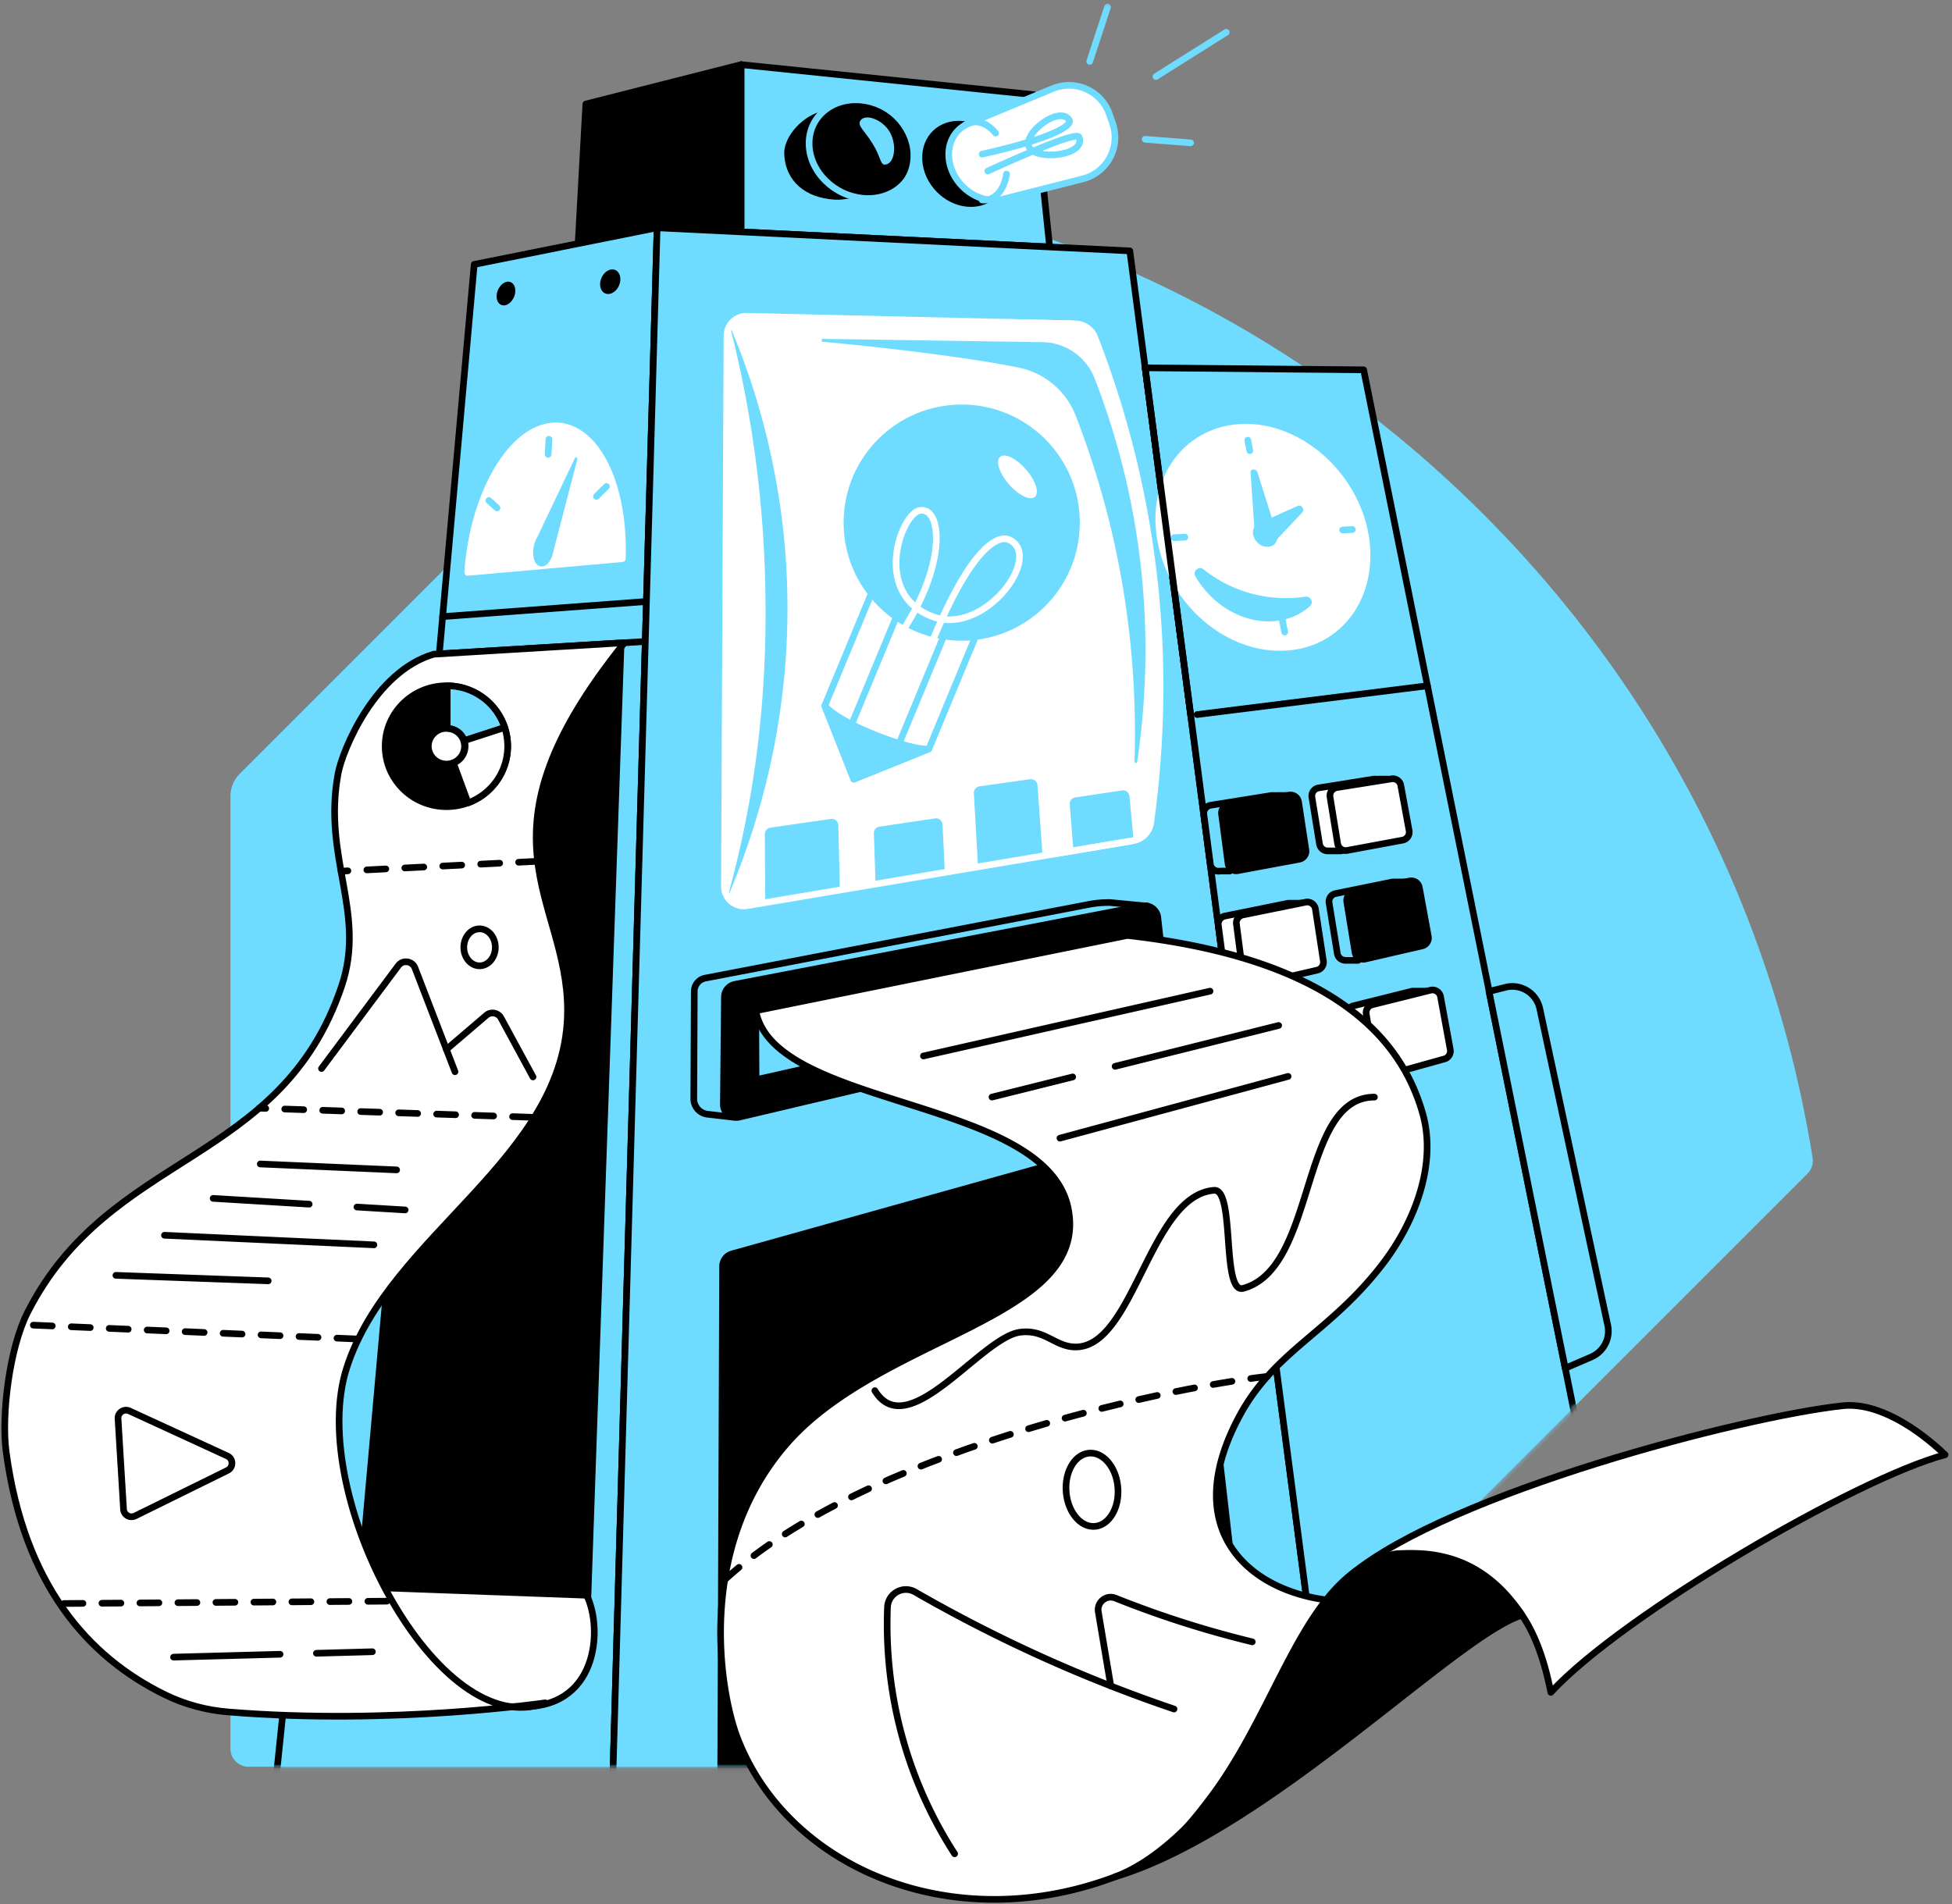 <svg width="411" height="401" fill="none" xmlns="http://www.w3.org/2000/svg"><rect width="100%" height="100%" fill="#808080" stroke="none"/><path d="M173.424 40.004 50.49 162.946a6.686 6.686 0 0 0-1.965 4.743v200.573a3.799 3.799 0 0 0 3.802 3.802H252.9c1.778 0 3.488-.71 4.743-1.972l122.934-122.934a3.828 3.828 0 0 0 1.076-3.309c-7.963-49.665-31.081-97.321-69.34-135.58-38.259-38.26-85.915-61.385-135.58-69.348a3.812 3.812 0 0 0-3.309 1.083Z" fill="#6EDBFF"/><mask id="a" style="mask-type:alpha" maskUnits="userSpaceOnUse" x="48" y="0" width="334" height="373"><path d="M123.501 17.177 96.984 47.803 50.49 162.946a6.686 6.686 0 0 0-1.965 4.743v200.573a3.799 3.799 0 0 0 3.802 3.802H252.9c1.778 0 3.488-.71 4.743-1.972l122.934-122.934a3.828 3.828 0 0 0 1.076-3.309c-7.963-49.665-31.081-97.321-69.34-135.58-14.647-14.647-23.634-87.406-50.252-101.55-29.878-15.875-128.476.001-138.56 10.458Z" fill="#6ED8FF"/></mask><g mask="url(#a)"><path d="m121.73 51.366 1.621-29.453 32.702-8.306v35.227l-34.323 2.532Z" fill="#000" stroke="#000" stroke-width="1.4" stroke-linecap="round" stroke-linejoin="round"/><path d="M156.052 48.834V13.607l61.616 6.334 3.339 32.067-64.955-3.175Zm-56.208 6.849 38.513-7.716L127.9 414.118l-72.403-14.11 26.219-253.241 10.778-9.061 7.35-82.023Z" fill="#6EDBFF" stroke="#000" stroke-width="1.4" stroke-linecap="round" stroke-linejoin="round"/><path d="m135.871 126.689-42.674 3.167m42.672 5.236-43.376 2.614" stroke="#000" stroke-width="1.4" stroke-linecap="round" stroke-linejoin="round"/><path d="m237.888 52.837-99.532-4.87-10.457 366.151h157.354l-47.365-361.28Z" fill="#6EDBFF" stroke="#000" stroke-width="1.4" stroke-linecap="round" stroke-linejoin="round"/><path d="m225.824 68.195-68.563-1.591a4.105 4.105 0 0 0-4.198 4.078l-.538 115.987c-.015 2.548 2.271 4.482 4.781 4.064l80.664-13.587a4.1 4.1 0 0 0 3.391-4.512l-11.563-100.81a4.1 4.1 0 0 0-3.981-3.63h.007Z" fill="#fff"/><path d="m212.499 67.888 13.938.322a4.47 4.47 0 0 1 4.063 2.846 202.974 202.974 0 0 1 9.823 33.672c5.452 27.279 4.362 51.115 1.957 68.534a4.47 4.47 0 0 1-3.683 3.779l-16.112 2.712" fill="#fff"/><path d="M153.199 188.94c5.005-18.158 9.165-41.389 7.694-72.335a240.72 240.72 0 0 0-7.231-48.022c4.908 11.578 10.742 29.273 11.929 51.45 1.673 31.276-6.745 55.783-12.384 68.907h-.008Zm23.649-1.516-15.716 2.659-.097-14.416c0-.687.5-1.27 1.172-1.367l12.736-1.838a1.372 1.372 0 0 1 1.569 1.322l.328 13.632.008.008Zm42.659-7.223-13.58 2.3-.874-15.469a1.372 1.372 0 0 1 1.18-1.434l10.652-1.494a1.377 1.377 0 0 1 1.561 1.262l1.068 14.842-.007-.007Zm-20.57 3.361-14.589 2.465-.343-10.525a1.376 1.376 0 0 1 1.165-1.404l11.705-1.748a1.379 1.379 0 0 1 1.576 1.292l.486 9.92Zm39.735-6.715-12.668 2.144-.762-9.591a1.365 1.365 0 0 1 1.165-1.464l9.838-1.472a1.373 1.373 0 0 1 1.568 1.225l.859 9.158ZM173.255 71.974c12.908 1.18 30.439 3.257 41.173 5.423 5.475 1.106 10.031 4.908 12.055 10.114a183.63 183.63 0 0 1 5.774 17.367c5.886 21.176 7.089 40.343 6.626 55.506-.008.351.508.403.56.052 2.069-14.065 3.07-33.59-1.606-55.939a158.184 158.184 0 0 0-7.365-24.807 11.954 11.954 0 0 0-10.958-7.633l-46.214-.688c-.388 0-.426.575-.037.605h-.008Z" fill="#6EDBFF"/><path d="m212.499 67.888 13.938.322a4.47 4.47 0 0 1 4.063 2.846 202.974 202.974 0 0 1 9.823 33.672c5.452 27.279 4.362 51.115 1.957 68.534a4.47 4.47 0 0 1-3.683 3.779l-16.112 2.712" stroke="#fff" stroke-width="1.4" stroke-linecap="round" stroke-linejoin="round"/><path d="m225.824 68.195-68.563-1.591a4.105 4.105 0 0 0-4.198 4.078l-.538 115.987c-.015 2.548 2.271 4.482 4.781 4.064l80.664-13.587" stroke="#fff" stroke-width="1.4" stroke-linecap="round" stroke-linejoin="round"/><path d="m241.115 77.457 46.005.426 58.957 292.037-60.824 44.198-44.138-336.661Z" fill="#6EDBFF" stroke="#000" stroke-width="1.4" stroke-linecap="round" stroke-linejoin="round"/><path d="m252.059 150.479 48.492-6.057" stroke="#000" stroke-width="1.4" stroke-linecap="round" stroke-linejoin="round"/><path d="m301.363 221.291-1.979-10.816 1.023-1.748h-2.913c-.089.008-.187.015-.284.037l-12.25 3.055a1.727 1.727 0 0 0-1.284 1.95l1.874 11.555a1.719 1.719 0 0 0 1.756 1.442h2.487l.448-.754 9.89-2.764a1.725 1.725 0 0 0 1.232-1.972v.015Zm-26.538-18.674-1.651-10.749 1.136-1.658h-2.884c-.104 0-.216.007-.321.03l-13.214 2.681a1.722 1.722 0 0 0-1.367 1.913l1.487 11.361a1.708 1.708 0 0 0 1.539 1.479l.089.007h2.697l.455-.65 10.734-2.472a1.72 1.72 0 0 0 1.315-1.942h-.015Z" fill="#fff" stroke="#000" stroke-width="1.4" stroke-linecap="round" stroke-linejoin="round"/><path d="m296.995 197.448-1.86-10.136.971-1.576h-2.779c-.082.015-.171.015-.253.03l-11.87 2.412a1.729 1.729 0 0 0-1.359 1.965l1.733 10.659a1.721 1.721 0 0 0 1.561 1.434v.015h2.794l.403-.657 9.352-2.159a1.725 1.725 0 0 0 1.307-1.987Z" fill="#6EDBFF" stroke="#000" stroke-width="1.4" stroke-linecap="round" stroke-linejoin="round"/><path d="m292.879 175.009-1.494-8.149.658-.896-.038-.172.172-1.718-2.547.015a1.887 1.887 0 0 0-.463 0l-11.511 1.837a1.72 1.72 0 0 0-1.426 1.98l1.598 9.837a1.732 1.732 0 0 0 1.673 1.449h2.809l4.474-1.045 4.713-1.143a1.72 1.72 0 0 0 1.382-2.002v.007Z" fill="#fff" stroke="#000" stroke-width="1.4" stroke-linecap="round" stroke-linejoin="round"/><path d="m271.217 179.08-1.538-10.024 1.15-1.539-2.667.015a1.996 1.996 0 0 0-.47 0l-12.788 2.047a1.72 1.72 0 0 0-1.434 1.927l1.367 10.465a1.724 1.724 0 0 0 1.359 1.464h.015c.209.037.426.052.642.008h.045l2.039-.008.329-.441 10.555-1.957a1.723 1.723 0 0 0 1.389-1.957h.007Z" fill="#6EDBFF" stroke="#000" stroke-width="1.4" stroke-linecap="round" stroke-linejoin="round"/><path d="m273.568 180.948-12.967 2.405a1.726 1.726 0 0 1-2.024-1.472l-1.367-10.464a1.727 1.727 0 0 1 1.434-1.928l12.788-2.046a1.73 1.73 0 0 1 1.979 1.441l1.547 10.099a1.723 1.723 0 0 1-1.39 1.957v.008Z" fill="#000" stroke="#000" stroke-width="1.4" stroke-linecap="round" stroke-linejoin="round"/><path d="m295.32 176.929-11.66 2.166a1.724 1.724 0 0 1-2.017-1.419l-1.598-9.837a1.725 1.725 0 0 1 1.426-1.98l11.511-1.837c.926-.15 1.8.47 1.964 1.389l1.748 9.516a1.72 1.72 0 0 1-1.381 2.002h.007Zm-17.993 27.383-13.408 3.093a1.726 1.726 0 0 1-2.099-1.457l-1.486-11.361a1.72 1.72 0 0 1 1.366-1.912l13.214-2.682a1.727 1.727 0 0 1 2.047 1.427l1.68 10.95a1.73 1.73 0 0 1-1.314 1.942Z" fill="#fff" stroke="#000" stroke-width="1.4" stroke-linecap="round" stroke-linejoin="round"/><path d="m299.427 199.196-12.026 2.778a1.726 1.726 0 0 1-2.091-1.404l-1.733-10.659a1.72 1.72 0 0 1 1.359-1.964l11.869-2.413a1.718 1.718 0 0 1 2.04 1.382l1.889 10.293a1.72 1.72 0 0 1-1.307 1.987Z" fill="#000" stroke="#000" stroke-width="1.4" stroke-linecap="round" stroke-linejoin="round"/><path d="m304.119 223.009-12.414 3.466a1.722 1.722 0 0 1-2.167-1.382l-1.874-11.556a1.723 1.723 0 0 1 1.284-1.949l12.25-3.055a1.725 1.725 0 0 1 2.114 1.359l2.047 11.145a1.723 1.723 0 0 1-1.233 1.972h-.007Z" fill="#fff" stroke="#000" stroke-width="1.4" stroke-linecap="round" stroke-linejoin="round"/><path d="M287.921 111.376c2.868 12.945-4.37 24.583-16.68 25.606-12.787 1.068-25.396-9.696-27.63-23.589-2.151-13.385 6.327-24 18.458-24.127 11.705-.127 23.081 9.606 25.852 22.11Z" fill="#fff"/><path d="M268.8 112.243c.269 1.367-.546 2.524-1.815 2.584-1.27.06-2.525-1.001-2.787-2.375-.261-1.375.561-2.517 1.83-2.57 1.263-.052 2.495 1.001 2.764 2.361h.008Z" fill="#6EDBFF"/><path d="m264.199 112.452-.889-12.893c-.068-.896 1.195-.918 1.464-.037l4.018 12.721c.986 3.705-4.145 3.973-4.593.209Z" fill="#6EDBFF"/><path d="m264.997 110.226 8.284-3.705c.702-.329 1.501.792.963 1.345l-6.222 6.61c-2.539 2.368-6.095-2.629-3.025-4.25Z" fill="#6EDBFF"/><path d="m284.73 111.518-2.039.097 2.039-.097Zm-21.58-16.612-.426-2.204.426 2.204Zm-13.661 18.218-2.271.105 2.271-.105Zm20.532 17.539.471 2.442-.471-2.442Z" stroke="#6EDBFF" stroke-width="1.4" stroke-linecap="round" stroke-linejoin="round"/><path d="M268.292 130.812c3.003-.246 5.557-1.397 7.529-3.174.837-.755.157-2.137-.956-1.98a28.1 28.1 0 0 1-10.652-.47c-4.705-1.128-8.298-3.295-10.815-5.289-.986-.784-2.338.381-1.711 1.472 3.488 5.998 10.009 9.979 16.605 9.434v.007Z" fill="#6EDBFF"/><path d="m250.691 150.479-9.576-73.022" stroke="#000" stroke-width="1.4" stroke-linecap="round" stroke-linejoin="round"/><path d="m245.709 238.471-91.562 25.591a2.742 2.742 0 0 0-2.002 2.629l-.426 113.53 107.129-54.999-9.681-84.413a2.747 2.747 0 0 0-3.466-2.331l.008-.007Z" fill="#000" stroke="#000" stroke-width="1.4" stroke-linecap="round" stroke-linejoin="round"/><path d="m329.563 288.136-16.045-79.342 3.458-.874a5.912 5.912 0 0 1 7.231 4.497l14.304 66.666a5.926 5.926 0 0 1-3.443 6.678l-5.513 2.383.008-.008Z" fill="#6EDBFF" stroke="#000" stroke-width="1.4" stroke-linecap="round" stroke-linejoin="round"/><path d="m240.523 190.815-85.765 16.478a2.743 2.743 0 0 0-2.226 2.682l-.224 22.595a2.74 2.74 0 0 0 3.376 2.682l90.412-21.348-2.323-20.714a2.745 2.745 0 0 0-3.242-2.382l-.008.007Zm-81.336 36.564-.059-14.529L237.356 197l1.322 12.467-79.491 17.912Z" fill="#000" stroke="#000" stroke-width="1.4" stroke-linecap="round" stroke-linejoin="round"/><path d="m195.581 157.71-15.806 6.379-6.118-15.462 11.504-27.749 21.923 9.09-11.503 27.742Zm-4.11-34.457L179.46 152.22m22.127-25.217-12.011 28.974" stroke="#6EDBFF" stroke-width="1.4" stroke-linecap="round" stroke-linejoin="round"/><path d="M195.581 157.71c-3.526.553-18.734-5.124-21.924-9.09l6.118 15.462 15.798-6.379.008.007Z" fill="#6EDBFF" stroke="#6EDBFF" stroke-width="1.4" stroke-linecap="round" stroke-linejoin="round"/><path d="M202.491 134.928c13.733 0 24.866-11.133 24.866-24.866 0-13.734-11.133-24.867-24.866-24.867s-24.866 11.133-24.866 24.867c0 13.733 11.133 24.866 24.866 24.866Z" fill="#6EDBFF"/><path d="M217.899 104.642c.993-.864.156-3.451-1.87-5.78-2.025-2.328-4.472-3.515-5.464-2.65-.993.863-.156 3.45 1.869 5.778 2.025 2.329 4.472 3.516 5.465 2.652Z" fill="#fff"/><path d="M190.65 131.925c8.627-13.684 7.604-25.075 3.07-24.433-4.004.568-10.263 17.755 2.868 22.454 10.794 3.861 23.141-12.871 15.918-16.277-1.882-.889-7.387.269-15.918 20.736" stroke="#fff" stroke-width="1.4" stroke-linecap="round" stroke-linejoin="round"/><path d="M211.38 35.105c.388 4.571-2.95 8.067-7.522 7.745-4.653-.328-8.702-4.466-8.971-9.165-.269-4.698 3.257-7.955 7.791-7.5 4.534.457 8.321 4.415 8.702 8.92Zm-20.37-2.735c.247 5.267-4.13 9.285-9.859 8.897-5.834-.396-10.712-5.192-10.794-10.615-.082-5.422 4.527-9.15 10.203-8.59 5.58.546 10.219 5.125 10.458 10.308h-.008Z" fill="#000" stroke="#000" stroke-width="1.4" stroke-linecap="round" stroke-linejoin="round"/><path d="M185.415 33.125c-.187-4.123-3.167-7.858-7.186-9.486l-.396-1.51-4.332 1.211c-4.176.717-8.56 5.28-8.373 9.15.283 5.811 4.586 9.136 10.42 9.539.724.052 1.426.03 2.106-.06l5.191-.717-.358-1.367c1.92-1.62 3.047-4.019 2.92-6.76h.008Z" fill="#000"/><path d="M192.624 32.191c.261 5.677-4.452 10.01-10.629 9.591-6.29-.425-11.548-5.594-11.638-11.443-.089-5.752 4.878-9.86 10.995-9.262 6.013.59 11.018 5.527 11.272 11.114Zm36.816-19.264 3.757-11.436m7.92 27.839 9.576.755m7.498-23.29-14.812 9.322" stroke="#6EDBFF" stroke-width="1.4" stroke-linecap="round" stroke-linejoin="round"/><path d="m234.267 26.029-.68-1.98c-1.688-4.9-7.156-7.372-11.944-5.385l-17.553 7.268a8.208 8.208 0 0 0-.777.366c-.037.022-.082.045-.12.067a9.473 9.473 0 0 1-.112.067c-2.136 1.263-3.466 3.653-3.301 6.559.269 4.705 4.317 8.836 8.971 9.165.754.052 1.479 0 2.158-.15l.15-.03c.082-.022.164-.037.246-.06l16.68-4.25c5.094-1.3 7.992-6.67 6.282-11.637Z" fill="#fff" stroke="#6EDBFF" stroke-width="1.4" stroke-linecap="round" stroke-linejoin="round"/><path d="M211.917 36.658c-.463 3.376-2.502 5.714-5.132 5.453m-3.555-15.753c.179-.127.373-.232.568-.322a3.816 3.816 0 0 1 2.173-.313c.777.112 1.517.44 2.211.933a7.826 7.826 0 0 1 1.442 1.382m-1.628 7.978c15.298-6.97 18.936-7.806 19.19-7.149 1.538 3.944-9.061 4.99-10.495 2.137-1.434-2.854 6.364-8.867 8.426-5.744.784 1.187-3.705 3.929-18.316 7.2" stroke="#6EDBFF" stroke-width="1.4" stroke-linecap="round" stroke-linejoin="round"/><path d="M108.499 61.442c-.104 1.375-1.075 2.652-2.166 2.846-1.083.194-1.875-.754-1.763-2.121.112-1.367 1.068-2.622 2.144-2.824 1.083-.201 1.882.732 1.778 2.1h.007Zm22.118-2.517c-.06 1.427-1.075 2.756-2.263 2.965-1.18.21-2.077-.769-2.002-2.18.075-1.413 1.068-2.72 2.241-2.944 1.173-.224 2.084.74 2.024 2.159Z" fill="#000"/><path d="M131.045 117.643c.537-16.986-6.469-29.168-15.335-27.861-8.56 1.262-16.15 14.789-17.248 30.767l32.583-2.898v-.008Z" fill="#fff" stroke="#fff" stroke-width="1.4" stroke-linecap="round" stroke-linejoin="round"/><path d="M116.545 115.529c-.097 1.957-1.142 3.645-2.33 3.75-1.285.112-2.062-1.225-1.95-3.339.105-1.935 1.136-3.593 2.308-3.72 1.181-.119 2.062 1.352 1.972 3.309Z" fill="#6EDBFF"/><path d="m116.322 116.881-3.578-2.958 8.291-17.419c.09-.194.247-.284.366-.201.127.082.187.328.12.567-1.748 6.723-3.421 13.162-5.207 20.011h.008Z" fill="#6EDBFF"/><path d="m125.59 104.534 2.092-2.091-2.092 2.091Zm-10.18-8.844.164-3.182-.164 3.182Zm-10.764 11.272-1.725-1.561 1.725 1.561Z" stroke="#6EDBFF" stroke-width="1.4" stroke-linecap="round" stroke-linejoin="round"/><path d="m93.195 347.758 30.857.971 7.418-213.375-20.392 13.273-28.646 103.319-8.381 93.765 19.144 2.047Z" fill="#000"/><path d="m241.555 190.822-7.761-.747a21.969 21.969 0 0 0-4.579.396l-80.716 15.515a2.856 2.856 0 0 0-2.316 2.793l-.104 22.603a3.277 3.277 0 0 0 2.906 3.272l5.422.62" stroke="#000" stroke-width="1.4" stroke-linecap="round" stroke-linejoin="round"/><path d="M181.202 25.342c-.807 1.09.821 2.144 2.532 4.915 1.71 2.771 1.613 4.43 2.532 4.414 1.86-.022 2.607-3.309 1.427-6.177-1.27-3.092-5.319-4.728-6.491-3.152Z" fill="#6EDBFF"/></g><path d="m80.19 334.372 43.323 1.576c3.488 6.97 2.487 24.403-14.671 23.447H94.867l-14.678-25.023Z" fill="#fff" stroke="#000" stroke-width="1.4" stroke-linecap="round" stroke-linejoin="round"/><path d="m131.467 135.353-40.141 2.42c-12.437 3.638-19.227 20.221-20.138 25.128-3.31 17.808 5.983 29.251.732 44.795-12.773 37.818-48.821 34.644-66.113 68.683-3.847 7.574-5.55 21.721-4.504 29.43 3.764 27.876 17.18 43.174 33.53 51.136 4.169 2.032 8.688 3.22 13.311 3.593 34.66 2.816 66.659-1.934 66.659-1.934-22.409 8.717-50.368-43.682-41.83-70.476 8.971-28.137 46.521-44.272 46.521-75.368 0-23.82-21.02-36.354 11.988-77.407h-.015Z" fill="#fff" stroke="#000" stroke-width="1.4" stroke-linecap="round" stroke-linejoin="round"/><path d="m74.95 281.973-69.84-2.987m106.812-43.697-57.363-1.913m58.637-51.995-41.388 2.084" stroke="#000" stroke-width="1.4" stroke-linecap="round" stroke-linejoin="round" stroke-dasharray="4 4"/><path d="M94 144.421c-7.126 0-12.9 5.7-12.9 12.728 0 7.029 5.774 12.729 12.9 12.729s12.9-5.7 12.9-12.729c0-7.028-5.774-12.728-12.9-12.728Zm0 16.493c-2.106 0-3.817-1.688-3.817-3.765 0-2.076 1.71-3.764 3.817-3.764s3.817 1.688 3.817 3.764c0 2.077-1.71 3.765-3.817 3.765Z" fill="#000" stroke="#000" stroke-width="1.4" stroke-linecap="round" stroke-linejoin="round"/><path d="m97.75 155.984 8.515-2.771c-1.659-5.102-6.447-8.784-12.101-8.784v8.963a3.757 3.757 0 0 1 3.578 2.6l.007-.008Z" fill="#6EDBFF" stroke="#000" stroke-width="1.4" stroke-linecap="round" stroke-linejoin="round"/><path d="M97.93 157.149a3.775 3.775 0 0 1-2.465 3.534l3.085 8.403c4.863-1.785 8.344-6.454 8.344-11.937a12.79 12.79 0 0 0-.628-3.943l-8.515 2.771c.12.366.186.762.186 1.165l-.007.007Z" fill="#fff" stroke="#000" stroke-width="1.4" stroke-linecap="round" stroke-linejoin="round"/><path d="m24.406 268.58 32.06 1.158m-21.835-9.598 44.1 2.017m-3.577-7.963 10.15.612m-40.424-2.434 20.214 1.217M54.8 245.126l28.712 1.247m-35.666 60.235-20.601-9.479a1.693 1.693 0 0 0-2.398 1.539l1.158 19.062a1.693 1.693 0 0 0 2.397 1.539l19.451-9.584c1.315-.605 1.315-2.472 0-3.077h-.007Zm19.846-81.583 16.172-21.669c.948-1.277 2.935-1.001 3.51.486l8.426 21.856" stroke="#000" stroke-width="1.4" stroke-linecap="round" stroke-linejoin="round"/><path d="m93.985 221.007 8.411-7.193a2.02 2.02 0 0 1 3.092.575l6.738 12.407m-11.249-23.402c1.832 0 3.316-1.743 3.316-3.892s-1.484-3.892-3.316-3.892c-1.832 0-3.317 1.743-3.317 3.892s1.485 3.892 3.317 3.892Z" stroke="#000" stroke-width="1.4" stroke-linecap="round" stroke-linejoin="round"/><path d="m13.462 337.689 68.22-.493" stroke="#000" stroke-width="1.4" stroke-linecap="round" stroke-linejoin="round" stroke-dasharray="4 4"/><path d="m66.624 348.169 11.787-.322m-41.867 1.136 22.424-.605" stroke="#000" stroke-width="1.4" stroke-linecap="round" stroke-linejoin="round"/><path d="M260.812 298.496c7.44-14.05 19.01-17.65 30.222-32.194 7.089-9.187 11.488-21.392 8.508-31.82-3.839-13.445-15.873-32.261-62.177-37.482l-78.228 15.85c3.787 20.698 61.116 18.189 65.777 41.658 4.646 23.38-39.612 26.599-59.533 49.822-18.928 22.058-13.819 51.966-10.144 61.579 10.48 27.413 45.214 42.33 79.551 29.34 23.148-8.754 39.178-49.829 61.938-59.995-20.609 7.223-52.75-4.975-35.914-36.758Zm38.253 35.832a25.68 25.68 0 0 0-2.338.926 27.19 27.19 0 0 0 2.338-.926Z" fill="#fff" stroke="#000" stroke-width="1.4" stroke-linecap="round" stroke-linejoin="round"/><path d="M387.952 296.046c-21.296 2.308-82.681 18.442-103.357 35.451l14.476 2.838c3.638-1.255 7.455-1.703 11.496-1.09 6.372.963 12.84 7.133 15.963 23.163 14.984-16.306 64.365-45.109 83.016-50.046-5.759-5.491-14.147-11.123-21.602-10.316h.008Z" fill="#fff" stroke="#000" stroke-width="1.4" stroke-linecap="round" stroke-linejoin="round"/><path d="M152.584 332.699c29.079-26.629 91.286-40.163 114.27-42.845" stroke="#000" stroke-width="1.4" stroke-linecap="round" stroke-linejoin="round" stroke-dasharray="4 4"/><path d="m223.18 239.688 48.03-13.004m-36.422-2.122 34.435-8.605m-60.355 15.081 16.993-4.242m-31.423-4.415 60.332-13.647m-24.267 112.711c3.007-.224 5.188-3.857 4.871-8.115-.317-4.258-3.012-7.528-6.019-7.304-3.008.224-5.188 3.857-4.871 8.115.317 4.258 3.012 7.528 6.019 7.304Zm-29.508 68.949a88.89 88.89 0 0 1-10.241-21.945c-3.578-11.586-4.198-22.043-3.891-29.953.112-2.928 3.294-4.691 5.826-3.227a306.413 306.413 0 0 0 54.505 24.642" stroke="#000" stroke-width="1.4" stroke-linecap="round" stroke-linejoin="round"/><path d="m233.877 355.048-2.622-15.589c-.344-2.039 1.673-3.675 3.593-2.905a212.922 212.922 0 0 0 13.841 4.989 213.732 213.732 0 0 0 14.977 4.22m-79.463-52.899c6.939 11.354 22.371-11.227 30.573-12.302 4.99-.658 7.178 2.749 11.092 3.077 12.803 1.083 15.94-31.895 29.752-32.963 4.504-.351 1.486 21.931 6.162 20.638 15.544-4.287 11.794-40.268 27.608-40.268" stroke="#000" stroke-width="1.4" stroke-linecap="round" stroke-linejoin="round"/><path d="M320.471 340.154c-13.781 4.175-53.616 45.519-85.683 55.088 8.904-2.659 14.827-9.718 19.981-16.53a87.478 87.478 0 0 0 1.733-2.383c13.938-19.944 19.122-45.915 37.542-49.12 5.229-.209 17.217-1.023 26.42 12.945h.007Z" fill="#000" stroke="#000" stroke-width="1.4" stroke-linecap="round" stroke-linejoin="round"/></svg>

